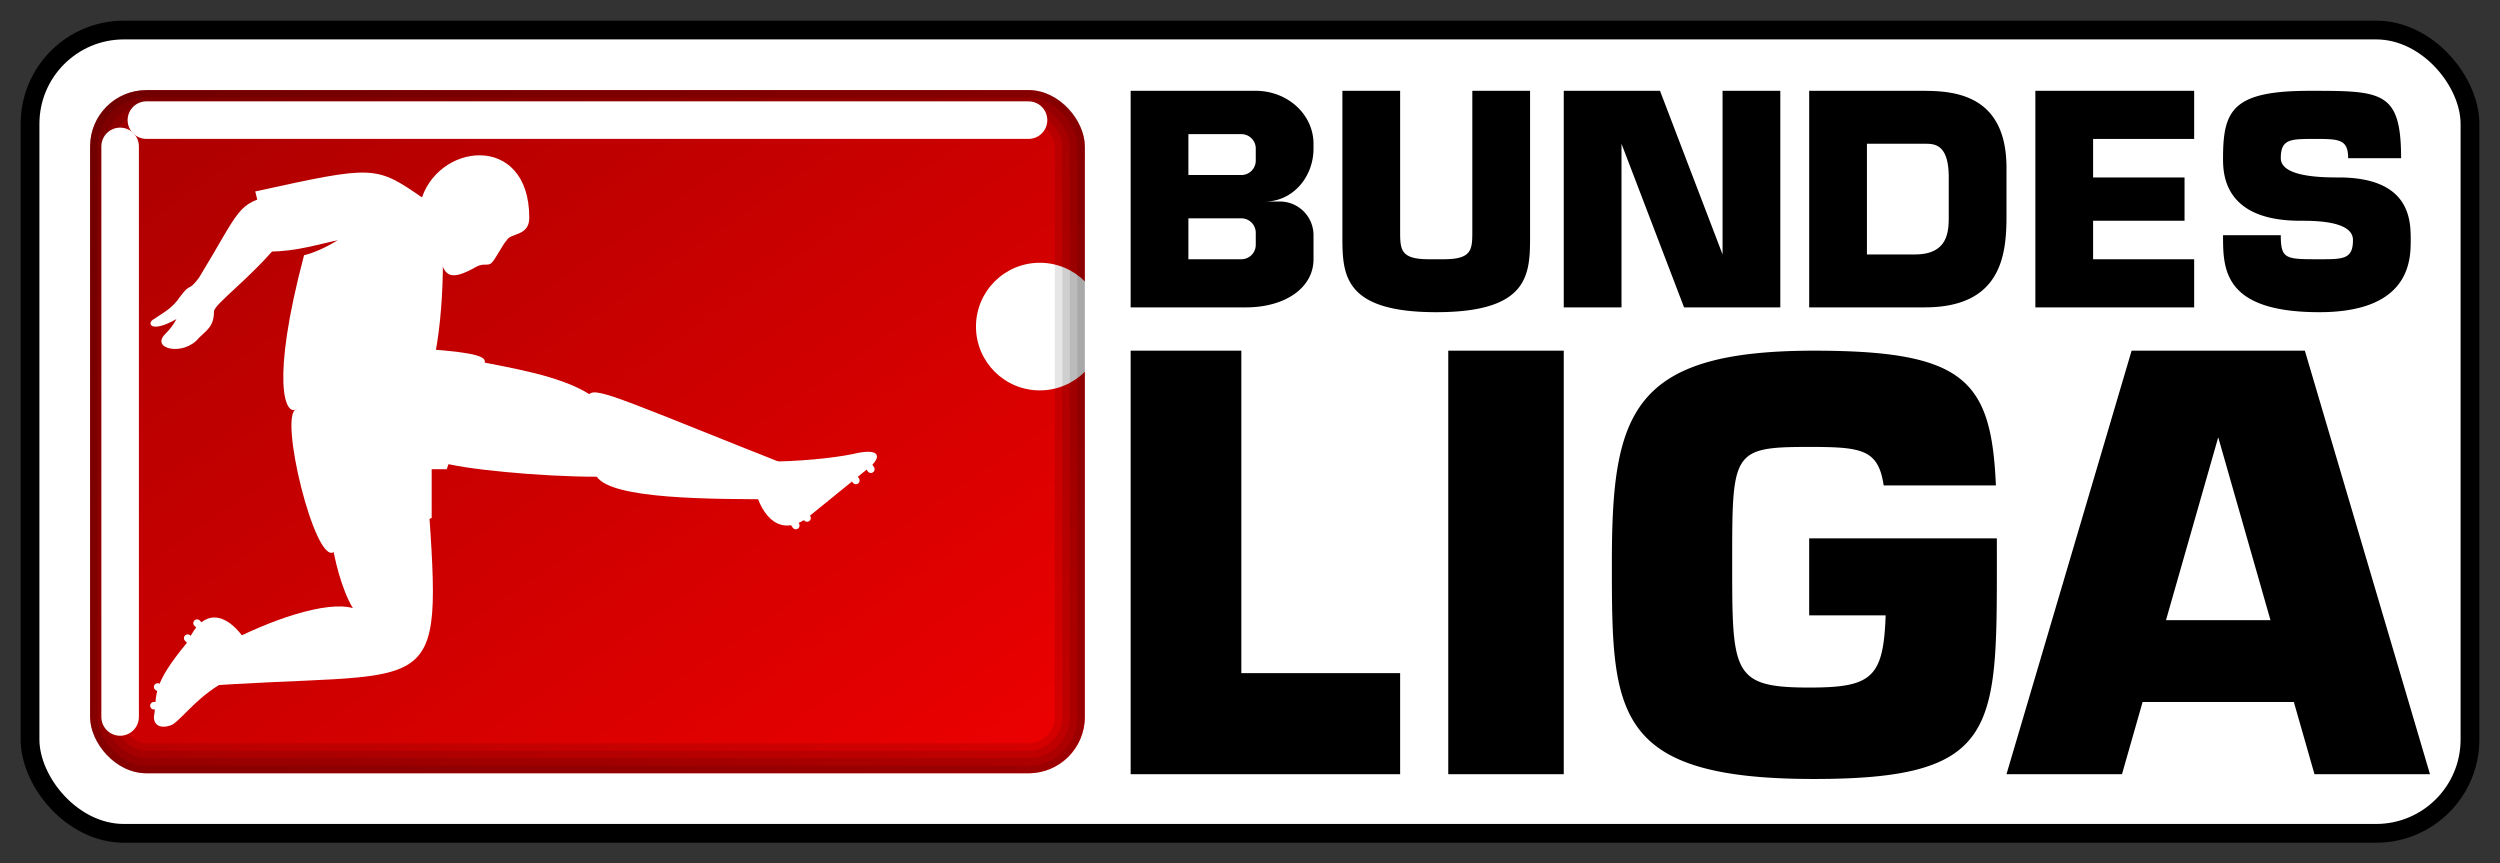 <?xml version="1.0" encoding="UTF-8"?>
<!DOCTYPE svg>
<svg width="999" height="345" viewBox="-3,-3 666,230" xmlns="http://www.w3.org/2000/svg" xmlns:xlink="http://www.w3.org/1999/xlink">
   <rect x="-3" y="-3" width="666" height="230" fill="#333333" stroke="none"/>
   <defs>
      <linearGradient id="Verlauf" x1="0%" y1="0%" x2="100%" y2="100%">
         <stop offset="0%" stop-color="#a00"/>
         <stop offset="100%" stop-color="#e00"/>
      </linearGradient>
      <g stroke-linecap="round" stroke="white" id="Glanz">
         <line x1="36" x2="271" y1="29" y2="29"/>
         <line x1="29" x2="29" y1="36" y2="188"/>
      </g>
   </defs>
   <rect x="5" y="5" width="650" height="214" rx="25" ry="25" fill="white" stroke="black" stroke-width="5"/>
   <g id="illu">
      <rect x="21" y="21" width="265" height="182" rx="15" ry="15" fill="url(#Verlauf)"/>
      <g fill="white">
         <circle cx="274" cy="84" r="17"/>
         <path d="M 210,132 l 2,3 M 207,134 l 2,3 M 223,122 l 2,3 M 227,119 l 2,3 M 49.5,163 l 2,2 M 47,167 l 2,2 M 39,180 l 2,1 M 38,185 l 2,0" stroke-linecap="round" stroke="white" stroke-width="2" fill="none"/>
         <path d="M 70,49 C 60,51 61,53 50,71 C 47,75 48,72 45,76 C 43,79 41,80 38,82 C 36,83 37,86 44,82 Q 43,84 41,86 C 37,90 46,92 50,87 C 52,85 54,84 54,80 C 54,78 64,71 72,61 z"/>
         <path d="M 114,64 C 115,71 117,72 124,68 C 126,67 127,68 128,67 C 129,66 131,62 132,61 C 133,59 138,60 138,55 C 138,32 113,35 109,51 V 66 H 115 z"/>
         <path d="M 110,50 C 97,41 97,41 65,48 L 69,64 C 76,64 82,62 87,61 Q 82,64 78,65 C 69,99 73,108 76,106 H 113 V 91 Q 115,80 115,66 z"/>
         <path d="M 85,139 C 86,146 88,154 91,159 C 84,157 69,162 56,169 L 48,180 C 114,175 115,186 111,129 z"/>
         <path d="M 114,120 C 120,122 141,124 156,124 C 160,130 186,130 205,130 L 212,123 C 164,104 156,100 154,102 C 146,97 133,95 123,93 z"/>
         <path d="M 76,106 C 71,107 81,148 86,144 L 112,135 L 112,122 L 116,122 L 126,94 C 127,92 124,91 111,90 z"/>
         <path d="M 198,127 C 200,135 205,140 212,135 L 228,122 C 232,119 232,116 224,118 C 219,119 210,120 200,120 z"/>
         <path d="M 62,167 C 57,160 51,159 47,168 C 37,180 39,182 38,188 C 38,191 41,191 43,190 C 46,188 50,182 58,178 z "/>
      </g>   
      <g fill="none" stroke="black">
         <rect x="22" y="22" width="263" height="180" rx="14" ry="14" stroke-width="2" opacity=".1"/>
         <rect x="23" y="23" width="261" height="178" rx="13" ry="13" stroke-width="4" opacity=".1"/>
         <rect x="24" y="24" width="259" height="176" rx="12" ry="12" stroke-width="6" opacity=".1"/>
         <rect x="25" y="25" width="257" height="174" rx="11" ry="11" stroke-width="8" opacity=".1"/>
      </g>
      <use xlink:href="#Glanz" stroke-width="2" opacity=".1"/>
      <use xlink:href="#Glanz" stroke-width="4" opacity=".1"/>
      <use xlink:href="#Glanz" stroke-width="6" opacity=".1"/>
      <use xlink:href="#Glanz" stroke-width="8" opacity=".1"/>
      <use xlink:href="#Glanz" stroke-width="10" opacity=".1"/>
   </g>
   <g id="text" transform="translate(270,-257) scale(1.282)">
      <path fill="black" fill-rule="evenodd"
       d="M 22,262 h 24 c 8,0 14,-4 14,-10 v -5 a 7,7 0 0,0 -7,-7 h -3 a 10,11 0 0,0 10,-11 v -1 a 12,11 0 0,0 -12,-11 h -26 z m 12,-10 h 11 a 3,3 0 0,0 3,-3 v -2.5 a 3,3 0 0,0 -3,-3 h -11 z m 0,-17.5 h 11 a 3,3 0 0,0 3,-3 v -2.5 a 3,3 0 0,0 -3,-3 h -11 z
          M 78,217 h -12 v 30 c 0,8 0,16 19.5,16 s 19.5,-8 19.5,-16 v -30 h -12 v 29 c 0,4 0,6 -6,6 h -3 c -6,0 -6,-2 -6,-6 z 
          M 112,262 h 12 v -34 l 13,34 h 20 v -45 h -12 v 34 l -13,-34 h -20 z  
          M 163,262 h 24 c 16,0 17,-11 17,-19 v -10 c 0,-16 -12,-16 -18,-16 h -23 z m 12,-11 h 10 c 7,0 7,-5 7,-8 v -8 c 0,-7 -3,-7 -5,-7 h -12 z
          M 210,262 h 33 v -10 h -21 v -8 h 19 v -9 h -19 v -8 h 21 v -10 h -33 z
          M 249,247 c 0,7 0,16 20,16 c 19,0 19,-11 19,-15 s 0,-13 -15,-13 c -3,0 -12,0 -12,-4 c 0,-4 2,-4 7,-4 c 5,0 7,0 7,4 h 11 c 0,-14 -4,-14 -19,-14 c -16,0 -18,4 -18,14 c 0,3 0,13 16,13 c 3,0 11,0 11,4 c 0,4 -2,4 -7,4 c -7,0 -8,0 -8,-5 z
          M 22,359 h 56 v -21 h -33 v -67 h -23 z
          M 88,359 h 24 v -88 h -24 z
          M 164,360 C 202,360 202,350 202,315 S 202,271 164,271 S 122,284 122,315 S 122,360 164,360 z 
          M 163,341 C 179,341 179,338 179,315 S 179,291 163,291 S 147,292 147,315 S 147,341 163,341 
          M 204,359 h 24 l 20,-70 l 20,70 h 24 l -26,-88 h -36 z"/>
      <path fill="black" d="M 163,326 h 25 v -18 h -25 z M 220,344 h 50 v -17 h -50 z"/>
      <path fill="white" d="M 162,310 h 50 v -11 h -50 z"/>
   </g>   
</svg>
